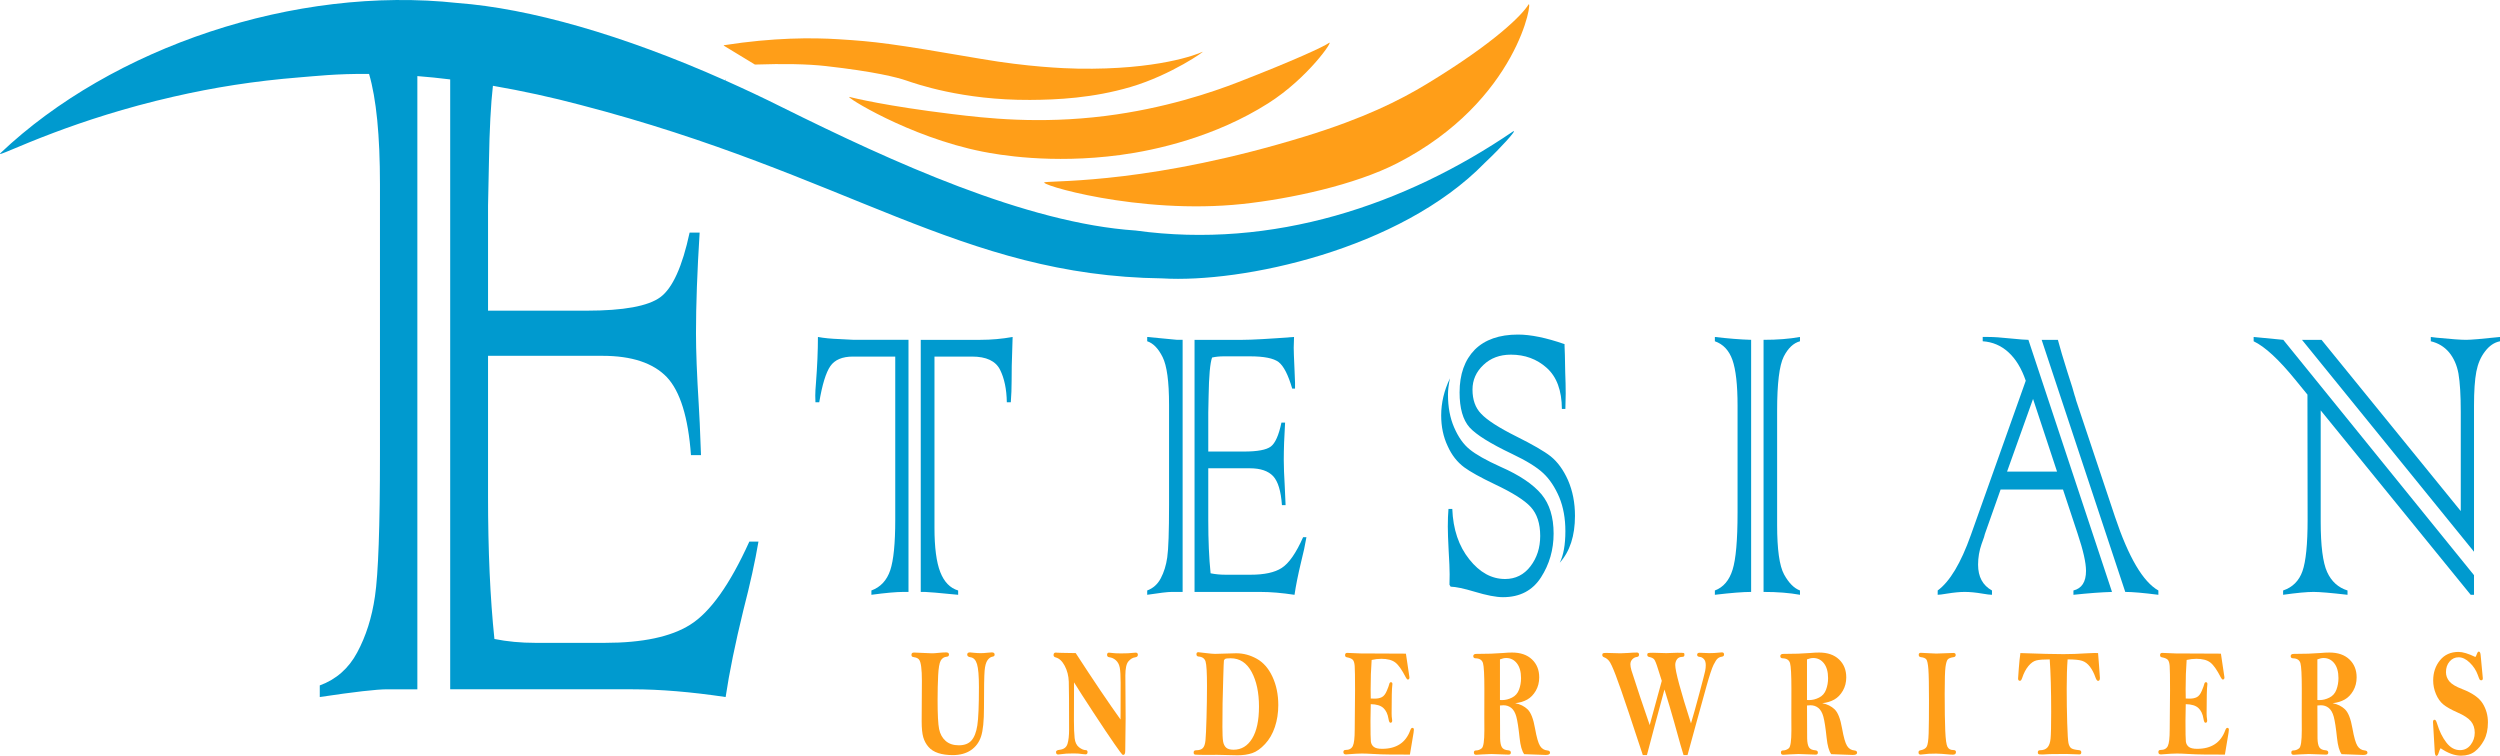 <?xml version="1.0" encoding="UTF-8"?> <svg xmlns="http://www.w3.org/2000/svg" id="Layer_2" viewBox="0 0 466.517 141.053"><g id="Components"><g id="de6a6bf6-7713-4310-aea6-64177214cc88_x40_1"><path d="M170.534,121.768l3.37.142c.321,0,.687-.024,1.099-.071.656-.066,1.172-.099,1.549-.099.356,0,.534.132.534.397,0,.255-.14.392-.419.411-.502.038-.877.282-1.125.731s-.406,1.37-.476,2.763c-.07,1.395-.105,2.928-.105,4.6,0,2.684.094,4.487.283,5.407.188.922.593,1.657,1.214,2.205.621.548,1.444.822,2.47.822,1.04,0,1.825-.3,2.355-.9.53-.599.895-1.541,1.094-2.825.199-1.284.298-3.668.298-7.152,0-2.058-.119-3.479-.356-4.263s-.642-1.213-1.214-1.289c-.412-.057-.618-.222-.618-.496s.168-.411.502-.411c.161,0,.429.025.806.077.391.043.799.064,1.224.064.391,0,.827-.028,1.308-.085.363-.038.614-.057.754-.057.349,0,.523.137.523.411,0,.217-.126.345-.377.383-.349.047-.665.267-.947.66s-.464,1.04-.544,1.941c-.08.903-.12,3.22-.12,6.953,0,2.457-.181,4.236-.544,5.337-.363,1.101-.996,1.956-1.9,2.565-.904.611-2.029.915-3.375.915-1.04,0-1.943-.125-2.711-.375-.767-.25-1.376-.635-1.826-1.155-.45-.519-.774-1.119-.973-1.798-.199-.68-.298-1.681-.298-3.003l.042-7.549c0-1.057-.044-1.926-.131-2.605-.087-.68-.225-1.131-.413-1.353s-.474-.361-.858-.418c-.244-.038-.396-.087-.455-.149-.059-.06-.089-.163-.089-.304,0-.283.15-.425.45-.425Z" style="fill:#ff9e18;"></path><path d="M200.737,121.875c3.342,5.15,6.129,9.28,8.361,12.389.007-.642.011-1.057.011-1.246l.011-5.607c0-1.321-.056-2.268-.168-2.839s-.349-1.022-.712-1.352c-.363-.33-.785-.523-1.266-.58-.258-.038-.387-.184-.387-.439,0-.274.119-.411.356-.411.133,0,.303.017.513.052.398.059.98.09,1.748.09.963,0,1.696-.034,2.198-.103.209-.025.387-.039.534-.039.265,0,.398.137.398.411,0,.265-.178.42-.534.468-.44.057-.85.307-1.23.75-.38.444-.57,1.317-.57,2.62l.052,8.017-.073,6.034c0,.519-.119.779-.356.779-.063,0-.136-.028-.22-.085s-.563-.711-1.439-1.963c-.876-1.252-2.177-3.194-3.904-5.827-1.727-2.631-2.939-4.519-3.637-5.662-.014.255-.021,2.632-.021,7.13,0,1.389.044,2.479.131,3.267.087.79.359,1.361.816,1.716.457.353.87.531,1.24.531.237,0,.356.123.356.368,0,.283-.126.425-.377.425-.161,0-.363-.019-.607-.057-.419-.076-.952-.113-1.601-.113-1.04,0-1.793.043-2.261.128-.293.047-.502.071-.628.071-.272,0-.408-.156-.408-.468,0-.227.22-.364.659-.411.788-.085,1.282-.454,1.481-1.106s.298-1.54.298-2.665c0-4.876-.019-7.857-.058-8.944-.038-1.087-.29-2.07-.754-2.948-.464-.879-1.024-1.403-1.68-1.573-.272-.066-.408-.213-.408-.439,0-.312.143-.468.429-.468.07,0,.171.009.303.028.161.019.45.028.869.028.907,0,1.752.014,2.534.043Z" style="fill:#ff9e18;"></path><path d="M230.896,140.94c-.307,0-1.566-.028-3.778-.085l-2.303.014-1.35-.028c-.321,0-.522-.026-.602-.078s-.12-.167-.12-.347c0-.274.15-.411.45-.411.572,0,.991-.132,1.256-.397.265-.266.433-.752.502-1.462.07-.709.134-2.122.194-4.241.059-2.119.089-4.067.089-5.845,0-2.506-.089-4.045-.267-4.618-.178-.572-.619-.882-1.324-.929-.251-.028-.377-.17-.377-.425s.112-.383.335-.383c.133,0,.583.052,1.35.156.851.104,1.444.156,1.779.156l3.967-.113c1.326,0,2.603.343,3.831,1.028,1.228.686,2.203,1.807,2.925,3.362.722,1.555,1.083,3.317,1.083,5.284,0,1.456-.211,2.816-.633,4.079-.422,1.262-1.034,2.324-1.837,3.184-.802.861-1.598,1.426-2.386,1.695s-1.716.405-2.784.405ZM230.184,139.905c1.465,0,2.623-.695,3.475-2.086.851-1.39,1.277-3.376,1.277-5.958,0-2.619-.459-4.779-1.376-6.476-.917-1.698-2.221-2.547-3.909-2.547-.579,0-.926.045-1.041.135s-.187.181-.215.276c-.028.095-.07,1.154-.126,3.178l-.126,4.809c-.021,1.182-.031,2.649-.031,4.398,0,1.315.042,2.221.126,2.717.084.497.269.88.555,1.149s.75.405,1.392.405Z" style="fill:#ff9e18;"></path><path d="M262.354,121.974c.223,1.474.443,2.948.659,4.423,0,.274-.101.411-.302.411-.111,0-.236-.131-.375-.395-.719-1.413-1.377-2.345-1.974-2.797-.597-.452-1.458-.677-2.581-.677-.628,0-1.236.071-1.822.213-.126,1.669-.188,3.499-.188,5.489,0,.339.007.91.021,1.711l.795.014c.495,0,.923-.093,1.282-.276.359-.185.665-.576.916-1.177.251-.599.394-.985.429-1.155.063-.302.171-.454.325-.454.195,0,.293.113.293.34,0,.066-.007.142-.021.227-.084.586-.126,2.339-.126,5.259,0,.406.027.775.081,1.106.016.095.023.175.023.241,0,.265-.112.397-.335.397-.153,0-.272-.25-.356-.751-.14-.879-.458-1.547-.955-2.006-.497-.457-1.281-.696-2.352-.715-.035,1.588-.052,2.632-.052,3.133,0,2.155.024,3.435.073,3.841s.227.735.534.986c.307.25.828.375,1.56.375,2.659,0,4.408-1.143,5.246-3.43.118-.321.247-.482.386-.482.201,0,.302.113.302.34,0,.151-.021.345-.063.581l-.68,4.068-3.789-.014c-1.068-.009-2.064-.043-2.988-.099s-1.648-.085-2.172-.085c-.586,0-1.469.047-2.648.142-.146.019-.255.028-.325.028-.328,0-.492-.146-.492-.439,0-.265.133-.397.398-.397.677,0,1.132-.248,1.366-.744.234-.495.351-1.508.351-3.038l.063-7.293c0-2.493-.023-4.025-.068-4.596-.045-.571-.166-.958-.361-1.161s-.562-.356-1.099-.46c-.223-.038-.335-.17-.335-.397,0-.283.129-.425.387-.425l2.522.103,8.446.039Z" style="fill:#ff9e18;"></path><path d="M282.749,131.223c.94.18,1.714.567,2.323,1.159.609.593,1.067,1.771,1.373,3.534.292,1.65.603,2.738.93,3.264s.788.813,1.381.86c.328.028.492.17.492.425,0,.274-.265.411-.795.411l-4.029-.142c-.419-.568-.705-1.58-.858-3.038-.195-1.864-.398-3.18-.607-3.946-.209-.767-.523-1.315-.942-1.647s-.904-.497-1.455-.497c-.161,0-.38.014-.659.043,0,3.326.009,5.375.026,6.145.017.77.131,1.323.34,1.657.209.336.607.523,1.193.56.314.028.471.17.471.425s-.136.383-.408.383l-3.213-.113c-.433,0-.987.024-1.664.071-.621.047-1.015.071-1.183.071-.286,0-.429-.137-.429-.411,0-.265.126-.397.377-.397.391,0,.752-.132,1.083-.397s.497-1.384.497-3.359l-.011-2.636.011-5.089c0-2.627-.086-4.231-.256-4.813-.171-.58-.63-.881-1.376-.9-.293-.009-.44-.146-.44-.411,0-.274.195-.411.586-.411,1.968,0,3.635-.057,5.003-.17.607-.057,1.155-.085,1.643-.085,1.584,0,2.826.428,3.726,1.283.9.855,1.35,1.972,1.35,3.352,0,.926-.213,1.758-.638,2.495-.426.737-.958,1.285-1.596,1.644s-1.387.586-2.245.68ZM279.902,130.627c.181.009.318.014.408.014.607,0,1.219-.153,1.837-.461.618-.306,1.054-.798,1.308-1.474.255-.675.382-1.396.382-2.161,0-1.181-.258-2.103-.774-2.764-.516-.661-1.183-.992-1.999-.992-.342,0-.729.085-1.162.255v7.583Z" style="fill:#ff9e18;"></path><path d="M307.324,140.904h-.765l-2.623-7.924c-1.049-3.147-1.856-5.462-2.421-6.946-.565-1.484-.986-2.389-1.265-2.714-.279-.327-.589-.551-.931-.674-.216-.076-.324-.217-.324-.425,0-.151.04-.252.12-.305.08-.051.295-.077.644-.077l2.638.071c.321,0,.75-.019,1.287-.057.774-.057,1.371-.085,1.79-.085.251,0,.377.137.377.411,0,.255-.15.397-.45.425-.3.038-.569.182-.806.433s-.356.559-.356.928c0,.293.065.666.194,1.12s.672,2.117,1.63,4.989l1.782,5.231,2.252-8.252c-.145-.415-.376-1.141-.692-2.181-.316-1.04-.568-1.658-.755-1.857-.188-.198-.493-.34-.917-.425-.229-.047-.344-.184-.344-.411,0-.151.044-.25.131-.298s.396-.071.926-.071l2.501.071,2.041-.071c.712,0,1.113.014,1.204.043s.136.142.136.34c0,.255-.129.383-.387.383-.454,0-.788.151-1.005.454s-.325.657-.325,1.063c0,1.153.979,4.786,2.936,10.9.404-1.342.926-3.213,1.567-5.613.64-2.4.999-3.789,1.076-4.167s.115-.737.115-1.077c0-.529-.122-.917-.366-1.162s-.485-.373-.722-.383c-.349-.028-.523-.161-.523-.397,0-.255.157-.383.471-.383l1.769.071c.691,0,1.291-.031,1.8-.095.286-.031.478-.047.576-.047.272,0,.408.132.408.397,0,.236-.143.373-.429.411-.286.038-.538.147-.754.328-.217.18-.477.577-.78,1.191-.303.613-.741,1.935-1.312,3.967l-1.766,6.379-1.777,6.492h-.741c-.161-.444-.75-2.514-1.768-6.208-.534-1.907-1.132-3.916-1.794-6.028l-1.73,6.409-1.543,5.827Z" style="fill:#ff9e18;"></path><path d="M340.044,131.223c.94.18,1.714.567,2.323,1.159.609.593,1.067,1.771,1.373,3.534.292,1.65.603,2.738.93,3.264s.788.813,1.381.86c.328.028.492.17.492.425,0,.274-.265.411-.795.411l-4.029-.142c-.419-.568-.705-1.58-.858-3.038-.195-1.864-.398-3.18-.607-3.946-.209-.767-.523-1.315-.942-1.647s-.904-.497-1.455-.497c-.161,0-.38.014-.659.043,0,3.326.009,5.375.026,6.145.017.77.131,1.323.34,1.657.209.336.607.523,1.193.56.314.028.471.17.471.425s-.136.383-.408.383l-3.213-.113c-.433,0-.987.024-1.664.071-.621.047-1.015.071-1.183.071-.286,0-.429-.137-.429-.411,0-.265.126-.397.377-.397.391,0,.752-.132,1.083-.397s.497-1.384.497-3.359l-.011-2.636.011-5.089c0-2.627-.086-4.231-.256-4.813-.171-.58-.63-.881-1.376-.9-.293-.009-.44-.146-.44-.411,0-.274.195-.411.586-.411,1.968,0,3.635-.057,5.003-.17.607-.057,1.155-.085,1.643-.085,1.584,0,2.826.428,3.726,1.283s1.35,1.972,1.35,3.352c0,.926-.213,1.758-.638,2.495-.426.737-.958,1.285-1.596,1.644-.638.359-1.387.586-2.245.68ZM337.197,130.627c.181.009.318.014.408.014.607,0,1.219-.153,1.837-.461.618-.306,1.054-.798,1.308-1.474.255-.675.382-1.396.382-2.161,0-1.181-.258-2.103-.774-2.764-.516-.661-1.183-.992-1.999-.992-.342,0-.729.085-1.162.255v7.583Z" style="fill:#ff9e18;"></path><path d="M358.435,121.818c.244,0,.747.026,1.507.078.579.043,1.04.063,1.381.063l3.213-.113c.272,0,.408.128.408.383,0,.227-.122.359-.366.397-.551.076-.919.215-1.104.418-.185.203-.328.673-.429,1.409-.101.737-.152,2.403-.152,5,0,2.984.035,5.29.105,6.919.07,1.628.211,2.634.424,3.016s.567.574,1.062.574c.342,0,.513.123.513.368,0,.331-.185.496-.555.496-.105,0-.258-.005-.461-.014-1.312-.123-2.208-.184-2.69-.184-1.054,0-1.832.043-2.334.128-.265.038-.454.057-.565.057-.258,0-.387-.137-.387-.411,0-.217.108-.345.325-.383.593-.104.993-.328,1.198-.674.206-.344.33-1.174.371-2.487.042-1.313.063-3.355.063-6.123,0-2.92-.038-4.873-.115-5.861-.077-.988-.204-1.595-.382-1.822s-.518-.368-1.02-.425c-.265-.028-.398-.175-.398-.439,0-.246.129-.368.387-.368Z" style="fill:#ff9e18;"></path><path d="M377.018,121.868c3.624.132,6.305.198,8.044.198,1.319,0,2.772-.052,4.357-.156.566-.038,1.03-.057,1.393-.057.14,0,.373.005.702.014.049.387.111,1.186.188,2.396l.157,2.24c0,.368-.115.553-.344.553-.173,0-.341-.227-.501-.68-.265-.765-.606-1.422-1.021-1.97s-.897-.912-1.445-1.091c-.548-.179-1.454-.269-2.718-.269-.112,1.446-.168,3.256-.168,5.429,0,2.221.031,4.364.094,6.428.063,2.066.14,3.31.23,3.736s.244.737.461.935.726.336,1.528.411c.272.028.408.161.408.397,0,.265-.119.397-.356.397l-.293-.014-2.169-.071c-1.691,0-2.718.009-3.081.028l-1.321.071c-.105,0-.321-.009-.65-.028-.161-.047-.241-.165-.241-.354,0-.274.133-.411.398-.411.621,0,1.089-.175,1.403-.524s.508-.904.581-1.665c.073-.761.11-2.413.11-4.955,0-4.016-.091-7.286-.272-9.809-1.151,0-1.983.063-2.496.192-.513.127-1.006.477-1.481,1.049s-.862,1.311-1.162,2.218c-.119.359-.255.539-.408.539-.237,0-.356-.142-.356-.425,0-.085.044-.706.131-1.864.087-1.157.187-2.119.299-2.884Z" style="fill:#ff9e18;"></path><path d="M414.438,121.974c.223,1.474.443,2.948.659,4.423,0,.274-.101.411-.302.411-.111,0-.236-.131-.375-.395-.719-1.413-1.377-2.345-1.974-2.797-.597-.452-1.458-.677-2.581-.677-.628,0-1.236.071-1.822.213-.126,1.669-.188,3.499-.188,5.489,0,.339.007.91.021,1.711l.795.014c.495,0,.923-.093,1.282-.276.359-.185.665-.576.916-1.177.251-.599.394-.985.429-1.155.063-.302.171-.454.325-.454.195,0,.293.113.293.34,0,.066-.007.142-.021.227-.084.586-.126,2.339-.126,5.259,0,.406.027.775.081,1.106.016.095.023.175.023.241,0,.265-.112.397-.335.397-.153,0-.272-.25-.356-.751-.14-.879-.458-1.547-.955-2.006-.497-.457-1.281-.696-2.352-.715-.035,1.588-.052,2.632-.052,3.133,0,2.155.024,3.435.073,3.841s.227.735.534.986c.307.25.828.375,1.56.375,2.659,0,4.408-1.143,5.246-3.43.118-.321.246-.482.385-.482.202,0,.302.113.302.34,0,.151-.021.345-.063.581l-.68,4.068-3.789-.014c-1.068-.009-2.064-.043-2.988-.099s-1.648-.085-2.172-.085c-.586,0-1.469.047-2.648.142-.146.019-.255.028-.325.028-.328,0-.492-.146-.492-.439,0-.265.133-.397.398-.397.677,0,1.132-.248,1.366-.744.234-.495.351-1.508.351-3.038l.063-7.293c0-2.493-.023-4.025-.068-4.596-.045-.571-.166-.958-.361-1.161s-.562-.356-1.099-.46c-.223-.038-.335-.17-.335-.397,0-.283.129-.425.387-.425l2.522.103,8.446.039Z" style="fill:#ff9e18;"></path><path d="M435.283,131.223c.939.18,1.714.567,2.323,1.159.609.593,1.066,1.771,1.373,3.534.292,1.65.603,2.738.931,3.264.328.526.788.813,1.381.86.328.028.492.17.492.425,0,.274-.265.411-.795.411l-4.029-.142c-.419-.568-.705-1.58-.858-3.038-.195-1.864-.398-3.18-.607-3.946-.209-.767-.523-1.315-.942-1.647s-.904-.497-1.455-.497c-.161,0-.38.014-.659.043,0,3.326.008,5.375.026,6.145.017.77.131,1.323.341,1.657.209.336.607.523,1.193.56.314.028.471.17.471.425s-.136.383-.408.383l-3.213-.113c-.433,0-.987.024-1.664.071-.621.047-1.015.071-1.183.071-.286,0-.429-.137-.429-.411,0-.265.126-.397.377-.397.391,0,.751-.132,1.083-.397s.497-1.384.497-3.359l-.011-2.636.011-5.089c0-2.627-.086-4.231-.256-4.813-.172-.58-.63-.881-1.377-.9-.293-.009-.44-.146-.44-.411,0-.274.195-.411.586-.411,1.968,0,3.635-.057,5.003-.17.607-.057,1.155-.085,1.643-.085,1.584,0,2.826.428,3.726,1.283.9.855,1.35,1.972,1.35,3.352,0,.926-.213,1.758-.638,2.495-.426.737-.957,1.285-1.596,1.644-.638.359-1.386.586-2.245.68ZM432.436,130.627c.181.009.318.014.408.014.607,0,1.22-.153,1.837-.461.618-.306,1.054-.798,1.309-1.474.254-.675.382-1.396.382-2.161,0-1.181-.258-2.103-.774-2.764-.516-.661-1.183-.992-1.999-.992-.342,0-.729.085-1.162.255v7.583Z" style="fill:#ff9e18;"></path><path d="M461.93,122.598c.091-.121.181-.308.272-.559.105-.299.223-.448.356-.448.188,0,.303.208.345.624l.366,3.884.042.468c0,.255-.094.383-.283.383-.14,0-.241-.045-.303-.135s-.181-.382-.356-.875c-.3-.843-.795-1.602-1.486-2.275-.691-.674-1.385-1.01-2.083-1.01-.677,0-1.241.263-1.69.789-.451.525-.675,1.187-.675,1.983,0,.635.209,1.208.628,1.72.419.511,1.224.994,2.418,1.449,1.87.72,3.136,1.608,3.799,2.667.656,1.058.984,2.234.984,3.529,0,1.323-.241,2.432-.722,3.33-.481.898-1.057,1.604-1.727,2.119-.67.514-1.528.772-2.575.772-.593,0-1.207-.116-1.842-.348-.635-.231-1.291-.578-1.968-1.041-.14.217-.258.501-.356.851-.112.387-.251.581-.419.581-.174,0-.279-.255-.314-.765l-.303-5.145c-.014-.227-.021-.368-.021-.425,0-.274.105-.411.314-.411.153,0,.3.236.44.709.426,1.417,1.005,2.599,1.737,3.544.726.945,1.573,1.417,2.543,1.417.823,0,1.488-.331,1.994-.992.505-.661.758-1.413.758-2.254s-.234-1.55-.701-2.126c-.468-.576-1.308-1.129-2.522-1.658-1.179-.52-2.056-1.016-2.633-1.488-.575-.472-1.036-1.122-1.381-1.948-.345-.827-.518-1.666-.518-2.517,0-1.484.424-2.745,1.271-3.785.849-1.04,2.001-1.559,3.459-1.559.788,0,1.839.317,3.15.951Z" style="fill:#ff9e18;"></path><path d="M159.336,63.415h10.195v47.041h-.927c-1.339,0-3.337.178-5.994.536v-.803c1.71-.625,2.884-1.889,3.522-3.793.618-1.876.927-4.999.927-9.374v-30.483h-7.878c-1.998,0-3.409.595-4.233,1.785-.824,1.19-1.514,3.437-2.07,6.739h-.711c-.021-.385-.031-.802-.031-1.25,0-.594.041-1.353.124-2.276.247-3.184.371-6.07.371-8.659,1.092.208,2.451.343,4.078.401l2.626.135ZM172.621,110.457h-.803v-47.041h11.122c2.039,0,4.047-.178,6.024-.536,0,.565-.031,1.593-.093,3.079-.062,1.37-.093,3.08-.093,5.133,0,1.309-.051,2.634-.154,3.971h-.742c-.042-2.438-.463-4.463-1.267-6.07-.824-1.635-2.564-2.454-5.221-2.454h-7.013v31.956c0,3.66.36,6.413,1.081,8.258.721,1.845,1.833,2.99,3.337,3.436v.803c-3.646-.357-5.705-.536-6.179-.536Z" style="fill:#009acf;"></path><path d="M219.667,63.415h1.02v47.041h-2.039c-.721,0-2.245.178-4.572.536v-.803c1.112-.417,1.957-1.175,2.533-2.277.597-1.129.999-2.424,1.205-3.882.227-1.547.34-4.82.34-9.819v-18.7c0-4.314-.402-7.276-1.205-8.882-.803-1.607-1.761-2.589-2.873-2.946v-.803c1.256.119,3.12.297,5.592.536ZM235.268,110.457h-12.358v-47.041h8.99c1.688,0,4.881-.178,9.577-.536-.041.893-.061,1.563-.061,2.008,0,.597.051,1.979.153,4.151.063,1.458.094,2.247.094,2.366v1.115h-.526c-.742-2.559-1.587-4.21-2.533-4.955-.947-.714-2.729-1.071-5.345-1.071h-4.912c-.783,0-1.504.075-2.163.224-.371,1.012-.587,3.422-.649,7.23l-.062,3.035v7.276h6.673c2.513,0,4.181-.313,5.005-.938.823-.625,1.483-2.113,1.977-4.463h.681c-.165,2.678-.247,4.999-.247,6.963,0,1.25.061,2.886.184,4.91.041.595.092,1.771.155,3.527h-.681c-.184-2.618-.73-4.419-1.636-5.401-.927-.982-2.379-1.474-4.356-1.474h-7.755v9.731c0,3.749.144,7.036.432,9.863.865.178,1.792.268,2.78.268h4.696c2.554,0,4.48-.417,5.777-1.25,1.359-.863,2.697-2.781,4.015-5.758h.618c-.226,1.37-.565,2.947-1.018,4.732-.557,2.321-.959,4.329-1.206,6.024-2.348-.357-4.448-.536-6.301-.536Z" style="fill:#009acf;"></path><path d="M270.296,94.97h.711c.144,3.808,1.205,6.947,3.183,9.416,1.935,2.44,4.16,3.66,6.673,3.66,1.935,0,3.511-.788,4.726-2.365,1.215-1.577,1.823-3.467,1.823-5.669,0-2.321-.588-4.12-1.762-5.4-1.133-1.25-3.368-2.664-6.705-4.241-2.678-1.279-4.582-2.335-5.715-3.17-1.318-.981-2.348-2.305-3.09-3.971-.803-1.696-1.205-3.6-1.205-5.713,0-2.351.546-4.656,1.638-6.919-.247,1.162-.371,2.174-.371,3.035,0,2.321.381,4.36,1.144,6.115.782,1.815,1.75,3.184,2.903,4.106,1.153.952,3.08,2.039,5.778,3.259,3.522,1.547,6.065,3.257,7.631,5.132,1.503,1.815,2.255,4.255,2.255,7.32,0,3.005-.783,5.728-2.348,8.167-1.586,2.471-3.954,3.705-7.106,3.705-1.277,0-3.048-.343-5.314-1.027-1.977-.594-3.46-.907-4.449-.937l-.216-.357c.02-.506.03-1.16.03-1.964,0-.952-.062-2.424-.185-4.419-.103-1.992-.155-3.48-.155-4.463,0-1.278.041-2.379.124-3.301ZM292.108,76.313h-.649c-.021-3.45-.968-6.009-2.842-7.677-1.833-1.635-4.058-2.454-6.673-2.454-2.08,0-3.79.64-5.128,1.918-1.359,1.281-2.039,2.812-2.039,4.598,0,1.904.535,3.408,1.607,4.507,1.112,1.192,3.305,2.604,6.581,4.241,3.047,1.518,5.179,2.753,6.395,3.705,1.298,1.041,2.379,2.529,3.244,4.463.865,1.994,1.297,4.21,1.297,6.649,0,3.719-.947,6.635-2.842,8.748.7-1.399,1.051-3.362,1.051-5.891,0-2.38-.382-4.493-1.144-6.338-.803-1.875-1.792-3.362-2.966-4.463-1.195-1.131-3.142-2.335-5.84-3.616-4.058-1.933-6.704-3.585-7.939-4.953-1.236-1.399-1.854-3.571-1.854-6.516,0-3.392.947-6.054,2.842-7.99,1.895-1.873,4.582-2.811,8.063-2.811,2.369,0,5.263.595,8.682,1.785v.312l.062,1.697c0,.893.021,1.964.062,3.213.062,1.516.092,2.856.092,4.015,0,.775-.021,1.727-.061,2.856Z" style="fill:#009acf;"></path><path d="M326.773,63.415v47.041c-1.483,0-3.738.178-6.766.536v-.803c1.586-.595,2.688-1.889,3.306-3.884.618-1.964.927-5.519.927-10.666v-19.95c0-3.868-.32-6.71-.957-8.525-.639-1.785-1.73-2.946-3.276-3.481v-.803c2.513.297,4.769.476,6.766.536ZM329.091,110.457v-47.041c2.553,0,4.82-.178,6.797-.536v.803c-1.216.327-2.224,1.279-3.029,2.856-.824,1.637-1.236,5.014-1.236,10.131v21.29c0,4.582.433,7.662,1.299,9.238.865,1.578,1.854,2.575,2.966,2.991v.803c-1.937-.357-4.202-.536-6.797-.536Z" style="fill:#009acf;"></path><path d="M387.722,99.656l-2.75-8.301h-11.648l-2.934,8.301-.155.58c-.021.031-.175.462-.463,1.295-.432,1.25-.649,2.529-.649,3.838,0,2.261.865,3.868,2.595,4.82v.803c-.35,0-.957-.075-1.822-.224-1.215-.208-2.307-.312-3.275-.312-.885,0-1.977.103-3.274.312-.886.149-1.473.224-1.762.224v-.803c2.266-1.666,4.325-5.102,6.178-10.311l10.257-28.831c-.783-2.291-1.859-4.062-3.228-5.312-1.37-1.25-2.972-1.934-4.805-2.053v-.803h1.082c.968,0,2.296.089,3.985.268,1.771.178,2.925.268,3.46.268l15.602,47.041c-1.998.059-4.398.238-7.199.536v-.803c1.565-.387,2.348-1.607,2.348-3.66,0-1.518-.515-3.808-1.544-6.873ZM374.529,88.008h9.33l-4.48-13.568-4.85,13.568ZM396.588,110.457l-15.602-47.041h3.029c.411,1.547.989,3.497,1.73,5.847.823,2.529,1.287,4.031,1.39,4.507.103.268.195.58.278.937l7.261,21.736c2.533,7.558,5.231,12.14,8.094,13.746v.803c-2.801-.357-4.861-.536-6.179-.536Z" style="fill:#009acf;"></path><path d="M426.076,63.415l35.591,43.917v3.66h-.618l-27.99-34.41v20.753c0,4.523.401,7.662,1.204,9.418.803,1.756,2.07,2.9,3.8,3.436v.803c-3.11-.357-5.221-.536-6.333-.536-1.256,0-3.151.178-5.685.536v-.803c1.771-.595,2.976-1.799,3.614-3.614s.958-5.029.958-9.64l-.03-23.299-2.224-2.722c-3.09-3.808-5.695-6.219-7.817-7.23v-.803l5.53.536ZM461.666,102.959l-32.099-39.543h3.646l25.982,31.956v-18.523c0-3.093-.144-5.473-.431-7.141-.289-1.576-.876-2.9-1.762-3.971-.886-1.041-2.018-1.726-3.398-2.053v-.803c.021,0,.381.044,1.082.135,2.697.266,4.53.401,5.498.401.886,0,2.997-.178,6.334-.536v.803c-1.071.208-2.009.847-2.811,1.918-.784,1.013-1.319,2.263-1.607,3.749-.289,1.519-.433,3.646-.433,6.383v27.225Z" style="fill:#009acf;"></path><path d="M282.345,24.526c-20.172,13.748-44.821,22.035-70.434,18.491-20.418-1.361-45.527-12.859-65.86-22.948-3.606-1.804-7.158-3.472-10.658-5.032-.044-.357-.071-.47-.064-.029C116.088,6.436,98.663,1.551,85.435.566,55.03-2.762,20.904,8.844.108,28.55l-.019.02c-.719.731,2.96-1.177,9.989-3.817,5.513-2.076,13.173-4.63,22.28-6.707,7.555-1.731,15.095-2.931,23.517-3.608,2.941-.226,6.798-.7,12.996-.644,1.353,4.634,2.033,11.49,2.033,20.588v50.433c0,13.481-.312,22.309-.936,26.48-.568,3.932-1.674,7.423-3.319,10.471-1.589,2.97-3.914,5.016-6.978,6.139v2.167c6.41-.963,10.608-1.444,12.595-1.444h5.616V14.199c1.979.152,4.029.362,6.127.622v113.807h34.039c5.106,0,10.893.481,17.36,1.444.681-4.574,1.787-9.99,3.319-16.249,1.247-4.815,2.183-9.068,2.808-12.76h-1.702c-3.631,8.026-7.318,13.201-11.063,15.528-3.574,2.247-8.88,3.37-15.913,3.37h-12.935c-2.723,0-5.276-.241-7.659-.722-.795-7.623-1.191-16.489-1.191-26.6v-26.24h21.36c5.446,0,9.446,1.324,11.999,3.972,2.496,2.648,4,7.503,4.51,14.565h1.872c-.17-4.734-.312-7.903-.425-9.509-.34-5.456-.511-9.87-.511-13.24,0-5.296.226-11.555.681-18.777h-1.872c-1.362,6.34-3.178,10.351-5.446,12.037-2.27,1.685-6.865,2.528-13.786,2.528h-18.381v-19.619l.17-8.185c.1-6.018.347-10.732.739-14.16,5.5.952,11.084,2.171,16.326,3.567,50.137,13.023,70.971,31.892,108.59,32.373,14.769.904,44.332-5.289,60.178-21.562,3.299-3.112,5.538-5.717,5.454-5.902-.013-.03-.08-.01-.182.04Z" style="fill:#009acf;"></path><path d="M194.985,33.998c-1.881.235,17.4,6.147,36.884,4.064,8.851-.947,20.945-3.539,28.861-7.606,22.714-11.669,25.386-31.064,24.485-29.59-1.146,1.875-6.109,6.997-18.963,14.795-5.115,3.103-11.767,6.423-22.714,9.794-28.171,8.676-46.053,8.231-48.553,8.544Z" style="fill:#ff9e18;"></path><path d="M158.518,18.091c-1.164-.291,11.018,7.476,24.867,10.211,2.782.549,12.717,2.346,25.631.625,6.761-.901,17.789-3.398,27.645-9.655,7.531-4.781,12.376-12.005,11.322-11.253-.973.695-6.427,3.227-16.879,7.293-4.999,1.945-13.834,4.938-24.798,6.321-12.407,1.566-22.354.416-28.618-.347-12.384-1.509-18.338-2.987-19.171-3.195Z" style="fill:#ff9e18;"></path><path d="M135.04,8.505c1.945,1.181,3.89,2.362,5.835,3.542,5.28-.181,9.773-.108,13.198.278,9.238,1.042,13.315,2.11,15.073,2.709,1.706.581,10.419,3.681,23.061,3.612,5.019-.028,11.681-.325,18.824-2.431,7.569-2.232,14.154-6.911,13.336-6.529-1.042.486-8.351,3.373-23.2,3.126-2.665-.044-9.516-.347-17.99-1.806-17.125-2.948-19.776-3.244-26.673-3.681-4.955-.314-12.157-.326-21.394,1.111" style="fill:#ff9e18;"></path></g></g></svg> 